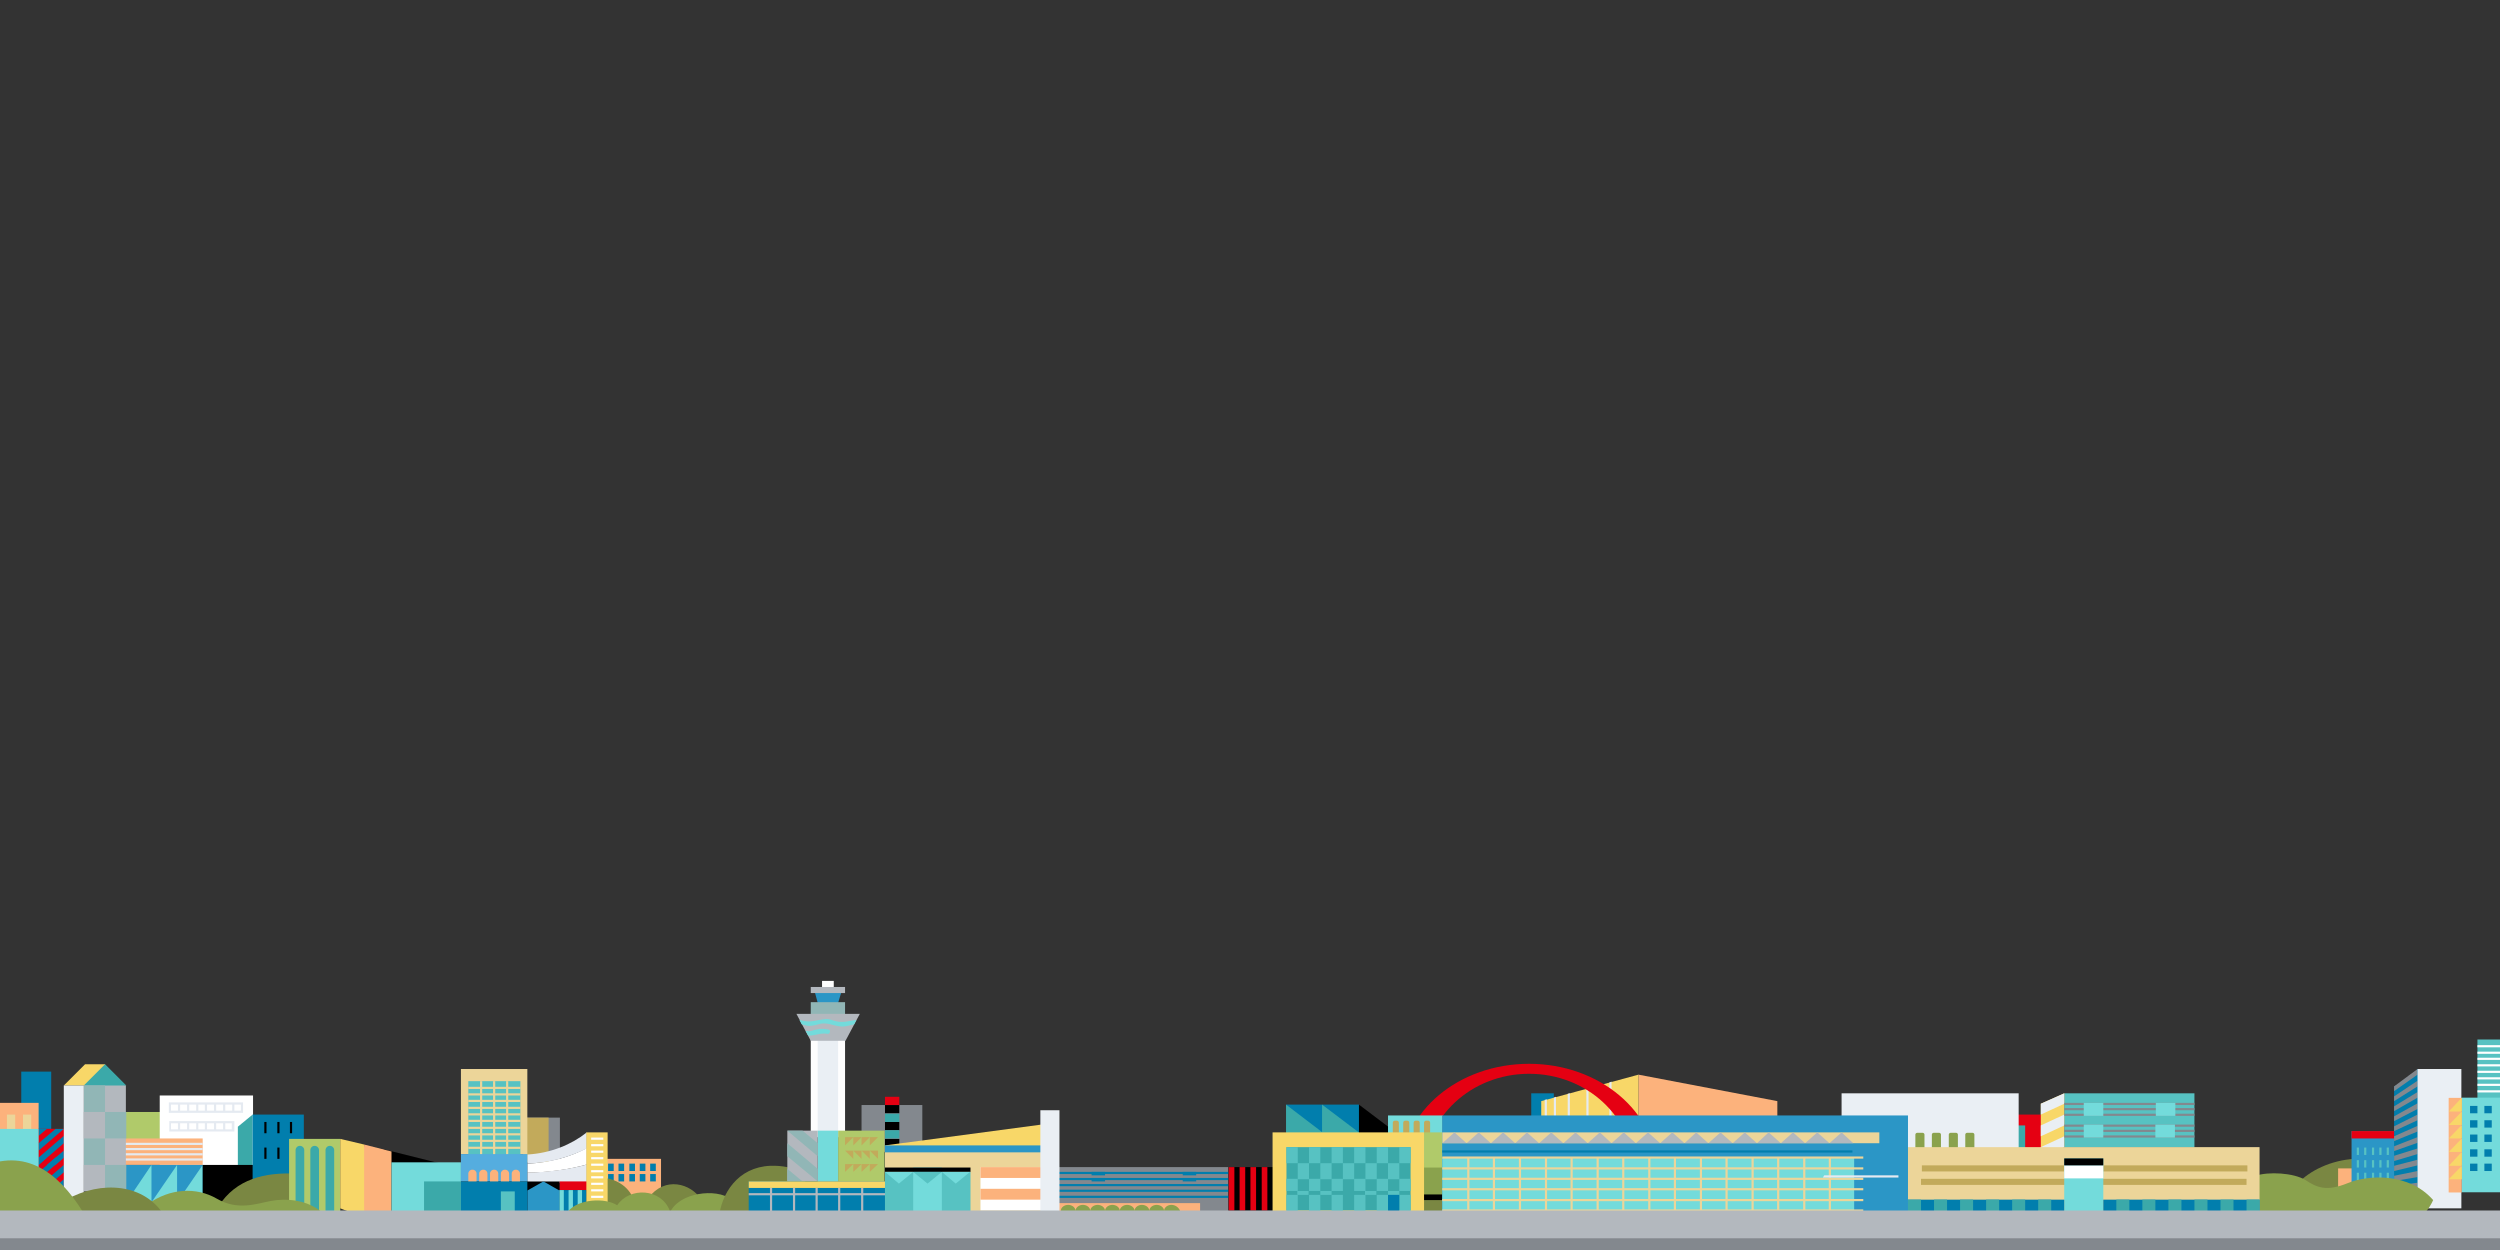 <?xml version="1.0" encoding="utf-8"?>
<!-- Generator: Adobe Illustrator 23.0.3, SVG Export Plug-In . SVG Version: 6.00 Build 0)  -->
<svg version="1.1" id="背景" xmlns="http://www.w3.org/2000/svg" xmlns:xlink="http://www.w3.org/1999/xlink" x="0px" y="0px"
	 viewBox="0 0 576 288" style="enable-background:new 0 0 576 288;" xml:space="preserve">
<rect x="0" y="0" width="576" height="288" fill="#333333" stroke="none"/>
<style type="text/css">
	.st0{fill:#57C2C2;}
	.st1{fill:#FFFFFF;}
	.st2{fill:#7A8742;}
	.st3{fill:#FCB27C;}
	.st4{fill:#2B96C6;}
	.st5{fill:#E50012;}
	.st6{fill:#017EAD;}
	.st7{fill:#83888E;}
	.st8{fill:#EAEFF4;}
	.st9{fill:#73DBDB;}
	.st10{fill:#8AA24D;}
	.st11{fill:#3BA9A9;}
	.st12{fill:#F8D768;}
	.st13{fill:#ECD599;}
	.st14{fill:#C2AA5B;}
	.st15{fill:#B0CA6A;}
	.st16{fill:#E5EAF1;}
	.st17{fill:#B3B8BE;}
	.st18{fill:#91B6B6;}
	.st19{fill:#55ADDF;}
	.st20{fill:#FEFEFE;}
	.st21{fill:none;stroke:#ECD599;stroke-width:0.5;stroke-miterlimit:10;}
	.st22{fill:none;stroke:#017EAD;stroke-width:0.5;stroke-miterlimit:10;}
</style>
<g>
	<rect x="570.8" y="239.5" class="st0" width="6.5" height="13.9"/>
	<g>
		<rect x="570.8" y="240.8" class="st1" width="7.8" height="0.5"/>
		<rect x="570.8" y="242.3" class="st1" width="7.8" height="0.5"/>
		<rect x="570.8" y="243.7" class="st1" width="7.8" height="0.5"/>
		<rect x="570.8" y="245.2" class="st1" width="7.8" height="0.5"/>
		<rect x="570.8" y="246.7" class="st1" width="7.8" height="0.5"/>
		<rect x="570.8" y="248.2" class="st1" width="7.8" height="0.5"/>
		<rect x="570.8" y="249.7" class="st1" width="7.8" height="0.5"/>
		<rect x="570.8" y="251.2" class="st1" width="7.8" height="0.5"/>
	</g>
	<path class="st2" d="M529.4,272.7c2.6-2.9,7.6-5.4,13.1-5.7c0.2,2.8,0.2,6.4,0.2,6.4l-8.1,1.9L529.4,272.7z"/>
	<rect x="538.7" y="269.2" class="st3" width="4" height="5.2"/>
	<rect x="541.8" y="260.6" class="st4" width="11.1" height="15.8"/>
	<rect x="541.8" y="260.6" class="st5" width="11.1" height="1.7"/>
	<g>
		<g>
			<rect x="543" y="264.4" class="st0" width="0.5" height="1.7"/>
			<rect x="544.7" y="264.4" class="st0" width="0.5" height="1.7"/>
			<rect x="546.5" y="264.4" class="st0" width="0.5" height="1.7"/>
			<rect x="548.2" y="264.4" class="st0" width="0.5" height="1.7"/>
			<rect x="549.9" y="264.4" class="st0" width="0.5" height="1.7"/>
		</g>
		<g>
			<rect x="543" y="267.3" class="st0" width="0.5" height="1.7"/>
			<rect x="544.7" y="267.3" class="st0" width="0.5" height="1.7"/>
			<rect x="546.5" y="267.3" class="st0" width="0.5" height="1.7"/>
			<rect x="548.2" y="267.3" class="st0" width="0.5" height="1.7"/>
			<rect x="549.9" y="267.3" class="st0" width="0.5" height="1.7"/>
		</g>
		<g>
			<rect x="543" y="270.2" class="st0" width="0.5" height="1.7"/>
			<rect x="544.7" y="270.2" class="st0" width="0.5" height="1.7"/>
			<rect x="546.5" y="270.2" class="st0" width="0.5" height="1.7"/>
			<rect x="548.2" y="270.2" class="st0" width="0.5" height="1.7"/>
			<rect x="549.9" y="270.2" class="st0" width="0.5" height="1.7"/>
		</g>
	</g>
	<polygon class="st6" points="551.6,250.3 551.6,272.1 557.2,275.8 559.1,273.4 557.9,247.3 557,246.3 554.7,248.9 	"/>
	<g>
		<polygon class="st7" points="557,247.6 551.6,251.4 551.6,250.3 557,246.3 		"/>
		<polygon class="st7" points="557,250.3 551.6,253.7 551.6,252.6 557,249 		"/>
		<polygon class="st7" points="557,252.9 551.6,256 551.6,254.9 557,251.6 		"/>
		<polygon class="st7" points="557,255.5 551.6,258.3 551.6,257.2 557,254.2 		"/>
		<polygon class="st7" points="557,258.1 551.6,260.6 551.6,259.5 557,256.8 		"/>
		<polygon class="st7" points="557,260.7 551.6,262.9 551.6,261.8 557,259.4 		"/>
		<polygon class="st7" points="557,263.3 551.6,265.2 551.6,264.1 557,262 		"/>
		<polygon class="st7" points="557,265.9 551.6,267.5 551.6,266.3 557,264.6 		"/>
		<polygon class="st7" points="557,268.5 551.6,269.8 551.6,268.6 557,267.2 		"/>
		<polygon class="st7" points="557,271.2 551.6,272.1 551.6,270.9 557,269.8 		"/>
		<polygon class="st7" points="557,273.8 551.6,274.4 551.6,273.2 557,272.5 		"/>
		<polygon class="st7" points="557,276.4 551.6,276.7 551.6,275.5 557,275.1 		"/>
		<polygon class="st7" points="557,279 551.6,279 551.6,277.8 557,277.7 		"/>
	</g>
	<rect x="557" y="246.3" class="st8" width="10.1" height="32.1"/>
	<rect x="567.2" y="252.9" class="st9" width="9.4" height="21.8"/>
	
		<rect x="564.2" y="252.9" transform="matrix(-1 -1.224647e-16 1.224647e-16 -1 1131.37 527.647)" class="st3" width="3" height="21.8"/>
	<g>
		<rect x="569.1" y="258.1" class="st6" width="1.7" height="1.7"/>
		<rect x="569.1" y="254.8" class="st6" width="1.7" height="1.7"/>
		<rect x="569.1" y="264.8" class="st6" width="1.7" height="1.7"/>
		<rect x="569.1" y="268.1" class="st6" width="1.7" height="1.7"/>
		<rect x="569.1" y="261.4" class="st6" width="1.7" height="1.7"/>
		<rect x="572.4" y="258.1" class="st6" width="1.7" height="1.7"/>
		<rect x="572.4" y="254.8" class="st6" width="1.7" height="1.7"/>
		<rect x="572.4" y="264.8" class="st6" width="1.7" height="1.7"/>
		<rect x="572.4" y="268.1" class="st6" width="1.7" height="1.7"/>
		<rect x="572.4" y="261.4" class="st6" width="1.7" height="1.7"/>
	</g>
	<path class="st10" d="M519.7,270.9c2.9-1,8.8-0.7,11.5,1c2.6,1.7,4.8,2.7,9.7,0.7c4.9-2,14.2-2.4,19.7,3.9
		c-1.9,4.2-4.8,4.9-4.8,4.9l-36.4-1.2L519.7,270.9z"/>
	<rect x="463.6" y="256.8" class="st5" width="7.5" height="8.6"/>
	<rect x="463.6" y="259.3" class="st11" width="3" height="6.1"/>
	<rect x="475.6" y="251.9" class="st0" width="30" height="12.5"/>
	<polygon class="st12" points="475.6,264.3 470.2,266.8 470.2,254.3 475.6,251.9 	"/>
	<g>
		<polygon class="st8" points="475.6,259.3 470.2,261.8 470.2,259.3 475.6,256.8 		"/>
		<polygon class="st8" points="475.6,264.3 470.2,266.8 470.2,264.3 475.6,261.8 		"/>
		<polygon class="st8" points="475.6,254.3 470.2,256.8 470.2,254.3 475.6,251.9 		"/>
	</g>
	<g>
		<rect x="475.6" y="254.1" class="st7" width="30" height="0.5"/>
		<rect x="475.6" y="256.6" class="st7" width="30" height="0.5"/>
		<rect x="475.6" y="259.1" class="st7" width="30" height="0.5"/>
		<rect x="475.6" y="261.6" class="st7" width="30" height="0.5"/>
		<rect x="475.6" y="255.3" class="st7" width="30" height="0.5"/>
		<rect x="475.6" y="260.3" class="st7" width="30" height="0.5"/>
	</g>
	<g>
		<rect x="480.1" y="254.1" class="st9" width="4.5" height="3"/>
		<rect x="480.1" y="259.1" class="st9" width="4.5" height="3"/>
		<rect x="496.7" y="254.1" class="st9" width="4.5" height="3"/>
		<rect x="496.6" y="259.1" class="st9" width="4.5" height="3"/>
	</g>
	<rect x="424.3" y="251.9" class="st8" width="40.8" height="18.4"/>
	<g>
		<path class="st10" d="M445.5,264.9h1.3c0.2,0,0.4-0.2,0.4-0.4v-3.1c0-0.2-0.2-0.4-0.4-0.4h-1.3c-0.2,0-0.4,0.2-0.4,0.4v3.1
			C445.1,264.7,445.3,264.9,445.5,264.9z"/>
		<path class="st10" d="M441.7,264.9h1.3c0.2,0,0.4-0.2,0.4-0.4v-3.1c0-0.2-0.2-0.4-0.4-0.4h-1.3c-0.2,0-0.4,0.2-0.4,0.4v3.1
			C441.2,264.7,441.4,264.9,441.7,264.9z"/>
		<path class="st10" d="M453.2,264.9h1.3c0.2,0,0.4-0.2,0.4-0.4v-3.1c0-0.2-0.2-0.4-0.4-0.4h-1.3c-0.2,0-0.4,0.2-0.4,0.4v3.1
			C452.8,264.7,453,264.9,453.2,264.9z"/>
		<path class="st10" d="M449.4,264.9h1.3c0.2,0,0.4-0.2,0.4-0.4v-3.1c0-0.2-0.2-0.4-0.4-0.4h-1.3c-0.2,0-0.4,0.2-0.4,0.4v3.1
			C448.9,264.7,449.1,264.9,449.4,264.9z"/>
	</g>
	<rect x="437.9" y="264.3" class="st13" width="82.7" height="15.1"/>
	<g>
		<rect x="442.8" y="268.5" class="st14" width="75" height="1.4"/>
		<rect x="442.6" y="271.6" class="st14" width="75" height="1.4"/>
	</g>
	<rect x="475.6" y="266.9" class="st9" width="9" height="13.5"/>
	<rect x="475.6" y="268.5" class="st1" width="9" height="3"/>
	<g>
		<rect x="439.6" y="276.4" class="st6" width="36" height="3"/>
		<rect x="484.6" y="276.4" class="st6" width="36" height="3"/>
	</g>
	<g>
		<rect x="439.6" y="276.4" class="st11" width="3" height="3"/>
		<rect x="445.6" y="276.4" class="st11" width="3" height="3"/>
		<rect x="451.6" y="276.4" class="st11" width="3" height="3"/>
		<rect x="457.6" y="276.4" class="st11" width="3" height="3"/>
		<rect x="463.6" y="276.4" class="st11" width="3" height="3"/>
		<rect x="469.6" y="276.4" class="st11" width="3" height="3"/>
		<rect x="487.6" y="276.4" class="st11" width="3" height="3"/>
		<rect x="493.6" y="276.4" class="st11" width="3" height="3"/>
		<rect x="499.6" y="276.4" class="st11" width="3" height="3"/>
		<rect x="505.6" y="276.4" class="st11" width="3" height="3"/>
		<rect x="511.6" y="276.4" class="st11" width="3" height="3"/>
		<rect x="517.6" y="276.4" class="st11" width="3" height="3"/>
	</g>
	<polygon class="st12" points="19.6,245.2 14.7,250.1 24.5,250.1 24.2,245.2 	"/>
	<polygon class="st11" points="24.2,245.2 19.3,250.1 24.2,251.1 29.1,250.1 	"/>
	<rect x="4.9" y="246.9" class="st6" width="6.9" height="13.7"/>
	<rect x="-0.5" y="254.1" class="st3" width="9.4" height="9"/>
	<g>
		<rect x="5.3" y="256.8" class="st13" width="1.9" height="3.9"/>
		<rect x="1.6" y="256.8" class="st13" width="1.9" height="3.9"/>
	</g>
	
		<rect x="8.9" y="260.1" transform="matrix(-1 -1.224647e-16 1.224647e-16 -1 26.411 534.58)" class="st5" width="8.7" height="14.4"/>
	<g>
		<g>
			<polygon class="st6" points="10.8,260.1 8.9,261.7 8.9,260.1 			"/>
			<polygon class="st6" points="12.8,260.1 14.7,260.1 8.9,265.1 8.9,263.4 			"/>
			<polygon class="st6" points="14.7,261.7 14.7,263.4 8.9,268.4 8.9,266.7 			"/>
			<polygon class="st6" points="14.7,265.1 14.7,266.7 12.8,268.4 10.8,268.4 			"/>
		</g>
		<g>
			<polygon class="st6" points="10.8,266.7 8.9,268.4 8.9,266.7 			"/>
			<polygon class="st6" points="12.8,266.7 14.7,266.7 8.9,271.7 8.9,270.1 			"/>
			<polygon class="st6" points="14.7,268.4 14.7,270.1 8.9,275.1 8.9,273.4 			"/>
			<polygon class="st6" points="14.7,271.7 14.7,273.4 12.8,275.1 10.8,275.1 			"/>
		</g>
	</g>
	<rect x="-0.5" y="260.1" class="st9" width="9.4" height="9"/>
	<rect x="28" y="256.2" class="st15" width="9.5" height="7.1"/>
	<rect x="36.8" y="252.4" class="st1" width="21.5" height="18"/>
	<rect x="24.2" y="262.3" class="st3" width="22.5" height="6.1"/>
	<g>
		<rect x="28.3" y="263.3" class="st16" width="18.4" height="0.5"/>
		<rect x="28.3" y="264.5" class="st16" width="18.4" height="0.5"/>
		<rect x="28.3" y="265.7" class="st16" width="18.4" height="0.5"/>
		<rect x="28.3" y="266.9" class="st16" width="18.4" height="0.5"/>
	</g>
	<polygon class="st11" points="54.8,269.8 58.2,269.8 58.2,256.8 54.8,259.6 	"/>
	<rect x="28" y="268.4" class="st4" width="18.8" height="9.6"/>
	<g>
		<polygon class="st9" points="40.8,268.4 34.9,277 40.8,277 		"/>
		<polygon class="st9" points="46.7,268.4 40.8,277 46.7,277 		"/>
		<polygon class="st9" points="34.9,268.4 29.1,277 34.9,277 		"/>
	</g>
	<rect x="46.7" y="268.4" width="12.6" height="9.6"/>
	<rect x="19.3" y="250.1" class="st17" width="9.7" height="24.4"/>
	<g>
		<rect x="19.3" y="250.1" class="st18" width="4.9" height="6.1"/>
		<rect x="24.2" y="256.2" class="st18" width="4.9" height="6.1"/>
		<rect x="19.3" y="262.3" class="st18" width="4.9" height="6.1"/>
		<rect x="24.2" y="268.4" class="st18" width="4.9" height="6.1"/>
	</g>
	<rect x="14.7" y="250.1" class="st8" width="4.6" height="27.2"/>
	<rect x="58.2" y="256.8" class="st6" width="11.8" height="17.8"/>
	<path class="st2" d="M50.3,278c4.1-6.5,10.9-7.9,17.8-7.6c0.6,7.6-1.5,11.5-1.5,11.5"/>
	<rect x="66.6" y="262.4" class="st15" width="11.8" height="16.8"/>
	<g>
		<path class="st11" d="M72.5,280.4L72.5,280.4c-0.5,0-1-0.4-1-1V265c0-0.5,0.4-1,1-1h0c0.5,0,1,0.4,1,1v14.4
			C73.5,280,73.1,280.4,72.5,280.4z"/>
		<path class="st11" d="M69.1,280.4L69.1,280.4c-0.5,0-1-0.4-1-1V265c0-0.5,0.4-1,1-1l0,0c0.5,0,1,0.4,1,1v14.4
			C70.1,280,69.6,280.4,69.1,280.4z"/>
		<path class="st11" d="M76,280.4L76,280.4c-0.5,0-1-0.4-1-1V265c0-0.5,0.4-1,1-1l0,0c0.5,0,1,0.4,1,1v14.4
			C76.9,280,76.5,280.4,76,280.4z"/>
	</g>
	<path class="st10" d="M34.1,277.4c5-3.6,11.1-4,15.9-1.2s9.2,1.1,12.4,0.5c3.2-0.6,8.5-0.5,12.2,3c-3.8,0.8-39.2,1.7-39.2,1.7
		L34.1,277.4z"/>
	<path class="st2" d="M15.3,276.4c8-4.5,18.1-3.8,22.7,3.9c-6.6,0.6-21.7,0-21.7,0l-1.1-3.2"/>
	<path class="st10" d="M-2.7,268.3c10.1-3.5,17.4,3.2,22.8,12.6c5.5,9.2-24.4,0-24.4,0L-2.7,268.3z"/>
	<polygon class="st12" points="78.4,262.4 78.4,278.4 83.7,280.5 88.4,279.6 83.9,263.7 	"/>
	<polygon points="102,268.2 88.4,264.8 88.4,279.6 100.5,277.3 	"/>
	<polygon class="st3" points="83.9,280.5 90.2,279.3 90.2,265.3 83.9,263.7 	"/>
	<rect x="90.2" y="267.8" class="st9" width="16" height="12.5"/>
	<g>
		<g>
			<rect x="63.9" y="258.5" width="0.5" height="2.6"/>
			<rect x="60.9" y="258.5" width="0.5" height="2.6"/>
			<rect x="66.8" y="258.5" width="0.5" height="2.6"/>
		</g>
		<g>
			<rect x="63.9" y="264.4" width="0.5" height="2.6"/>
			<rect x="60.9" y="264.4" width="0.5" height="2.6"/>
		</g>
	</g>
	<rect x="120.5" y="257.5" class="st7" width="8.5" height="10.3"/>
	<rect x="120.5" y="257.5" class="st14" width="5.9" height="10.3"/>
	<path class="st16" d="M121.5,272.5h13.7v-4.2c-3.9,1.1-8.6,1.7-13.7,1.9V272.5z"/>
	<path class="st1" d="M121.5,268.1v2.1c5.1-0.1,9.8-0.8,13.7-1.9v-3.8C131.3,266.6,126.6,267.9,121.5,268.1z"/>
	<path class="st16" d="M121.5,266v2.1c5.1-0.2,9.8-1.5,13.7-3.5v-3.7C131.7,263.7,126.9,265.7,121.5,266z"/>
	<rect x="106.2" y="246.3" class="st13" width="15.3" height="19.6"/>
	<rect x="107.9" y="249.1" class="st0" width="12" height="20.3"/>
	<rect x="106.2" y="265.9" class="st19" width="15.3" height="6.3"/>
	<g>
		<path class="st3" d="M113.9,274.3h-0.1c-0.5,0-0.9-0.4-0.9-0.9v-3c0-0.5,0.4-0.9,0.9-0.9h0.1c0.5,0,0.9,0.4,0.9,0.9v3
			C114.8,273.9,114.4,274.3,113.9,274.3z"/>
		<path class="st3" d="M108.9,274.3h-0.1c-0.5,0-0.9-0.4-0.9-0.9v-3c0-0.5,0.4-0.9,0.9-0.9h0.1c0.5,0,0.9,0.4,0.9,0.9v3
			C109.7,273.9,109.3,274.3,108.9,274.3z"/>
		<path class="st3" d="M118.9,274.3h-0.1c-0.5,0-0.9-0.4-0.9-0.9v-3c0-0.5,0.4-0.9,0.9-0.9h0.1c0.5,0,0.9,0.4,0.9,0.9v3
			C119.8,273.9,119.4,274.3,118.9,274.3z"/>
		<path class="st3" d="M111.4,274.3h-0.1c-0.5,0-0.9-0.4-0.9-0.9v-3c0-0.5,0.4-0.9,0.9-0.9h0.1c0.5,0,0.9,0.4,0.9,0.9v3
			C112.3,273.9,111.9,274.3,111.4,274.3z"/>
		<path class="st3" d="M116.4,274.3h-0.1c-0.5,0-0.9-0.4-0.9-0.9v-3c0-0.5,0.4-0.9,0.9-0.9h0.1c0.5,0,0.9,0.4,0.9,0.9v3
			C117.3,273.9,116.9,274.3,116.4,274.3z"/>
	</g>
	<rect x="97.7" y="272.2" class="st11" width="8.5" height="8.1"/>
	<rect x="128.9" y="272.2" class="st5" width="6.6" height="2"/>
	<rect x="121.5" y="272.2" transform="matrix(-1 -1.224647e-16 1.224647e-16 -1 250.406 552.517)" width="7.5" height="8.1"/>
	<polygon class="st4" points="121.5,280.3 128.9,280.3 128.9,274.3 125.2,272.2 121.5,274.3 	"/>
	<rect x="106.2" y="272.2" class="st6" width="15.3" height="8.1"/>
	<rect x="115.4" y="274.5" class="st0" width="3.2" height="5.8"/>
	<g>
		<rect x="128.9" y="274.2" class="st6" width="6.2" height="6.1"/>
		<rect x="128.9" y="274.2" class="st9" width="1" height="6.1"/>
		<rect x="131" y="274.2" class="st9" width="1" height="6.1"/>
		<rect x="133.1" y="274.2" class="st9" width="1" height="6.1"/>
	</g>
	<rect x="139.4" y="267" class="st3" width="12.9" height="11.9"/>
	<g>
		<g>
			<rect x="149.8" y="268.1" class="st6" width="1.3" height="1.7"/>
			<rect x="145" y="268.1" class="st6" width="1.3" height="1.7"/>
			<rect x="140.1" y="268.1" class="st6" width="1.3" height="1.7"/>
			<rect x="147.4" y="268.1" class="st6" width="1.3" height="1.7"/>
			<rect x="142.5" y="268.1" class="st6" width="1.3" height="1.7"/>
		</g>
		<g>
			<rect x="149.8" y="270.5" class="st6" width="1.3" height="1.7"/>
			<rect x="145" y="270.5" class="st6" width="1.3" height="1.7"/>
			<rect x="140.1" y="270.5" class="st6" width="1.3" height="1.7"/>
			<rect x="147.4" y="270.5" class="st6" width="1.3" height="1.7"/>
			<rect x="142.5" y="270.5" class="st6" width="1.3" height="1.7"/>
		</g>
	</g>
	<path class="st2" d="M161.5,276.3c-2.3-3.6-8.3-5.4-12.1-0.3c-2.6,0.3-2.1,2.8-3.7-0.3c-1.5-3.1-4.9-4.3-6.8-4.3
		c-0.4,2.3,0,6.4,0,6.4l4.8,0.9l10.6,1.1L161.5,276.3z"/>
	<rect x="135.1" y="260.9" class="st12" width="4.9" height="17.1"/>
	<rect x="198.5" y="254.6" class="st7" width="14" height="10.8"/>
	<g>
		<rect x="203.9" y="254.6" width="3.3" height="1.9"/>
		<rect x="203.9" y="258.5" width="3.3" height="1.9"/>
		<rect x="203.9" y="262.4" width="3.3" height="1.9"/>
	</g>
	<rect x="189.4" y="226" class="st20" width="2.7" height="1.7"/>
	<rect x="186.8" y="239.1" class="st20" width="7.9" height="22.9"/>
	<polygon class="st4" points="194,228.1 187.6,228.1 188.5,231.4 193,231.4 	"/>
	<rect x="186.8" y="230.9" class="st18" width="7.9" height="4.3"/>
	<rect x="186.8" y="227.4" class="st17" width="7.9" height="1.4"/>
	<rect x="188.4" y="239.1" class="st8" width="4.7" height="22.9"/>
	<polygon class="st17" points="198.1,233.6 183.5,233.6 186.8,239.8 194.8,239.8 	"/>
	<g>
		<g>
			<path class="st9" d="M197.3,235c-1.6,0.2-2.9,0.7-4.7,0.3c-0.9-0.2-1.4-0.6-2.4-0.5c-2.1,0.2-3.4,0.9-5.6,0.3
				c-0.1,0-0.3-0.1-0.4-0.1l0.5,1c0.4,0.1,0.7,0.2,1.1,0.3c1.1,0.2,2-0.1,3.1-0.4c1.8-0.4,3.2,0.5,4.9,0.6c1,0.1,2-0.3,3-0.5
				L197.3,235z"/>
		</g>
		<path class="st9" d="M190.9,237.2c-1-0.2-1.9-0.2-2.8,0c-0.6,0.1-1.1,0.4-1.7,0.4c-0.3,0-0.5-0.1-0.8-0.1l0.6,1.1
			c0.1,0,0.1,0,0.2,0c1.5,0,2.7-0.7,4.3-0.4C191.2,238.3,191.5,237.3,190.9,237.2z"/>
	</g>
	<path class="st10" d="M154.3,279.5c2-4.8,10.8-5.8,14.1-3.2c3.3,2.6,0,4.9,0,4.9L154.3,279.5z"/>
	<path class="st2" d="M165.6,280.9c0.5-5.9,4.4-12,11.9-12.3c5.8-0.2,8.5,2.4,8.5,2.4l-1.7,4.2l-12.7,6.3L165.6,280.9z"/>
	<path class="st10" d="M154.3,278.9c-2-5.1-9.2-5.5-12.1-1.2c-2.7-1.8-9-1.5-11.3,1.4c1.9,1,23,0.6,23,0.6L154.3,278.9z"/>
	<rect x="193.1" y="260.5" class="st15" width="10.7" height="12.3"/>
	<rect x="188.4" y="260.5" class="st9" width="4.7" height="12"/>
	<g>
		<g>
			<polygon class="st14" points="194.7,268.2 194.7,270 196.6,268.2 			"/>
			<polygon class="st14" points="196.6,268.2 196.6,270 198.5,268.2 			"/>
			<polygon class="st14" points="198.5,268.2 198.5,270 200.4,268.2 			"/>
			<polygon class="st14" points="200.4,268.2 200.4,270 202.3,268.2 			"/>
		</g>
		<g>
			<polygon class="st14" points="194.7,262 194.7,263.9 196.6,262 			"/>
			<polygon class="st14" points="196.6,262 196.6,263.9 198.5,262 			"/>
			<polygon class="st14" points="198.5,262 198.5,263.9 200.4,262 			"/>
			<polygon class="st14" points="200.4,262 200.4,263.9 202.3,262 			"/>
		</g>
		<g>
			<polygon class="st14" points="202.3,265.1 202.3,267 200.4,265.1 			"/>
			<polygon class="st14" points="200.4,265.1 200.4,267 198.5,265.1 			"/>
			<polygon class="st14" points="198.5,265.1 198.5,267 196.6,265.1 			"/>
			<polygon class="st14" points="196.6,265.1 196.6,267 194.7,265.1 			"/>
		</g>
	</g>
	<rect x="181.4" y="260.5" class="st17" width="7" height="11.7"/>
	<g>
		<polygon class="st18" points="184.9,272.2 181.4,269.3 181.4,272.2 		"/>
		<polygon class="st18" points="188.4,272.2 181.4,266.4 181.4,263.4 188.4,269.3 		"/>
		<polygon class="st18" points="181.4,260.5 188.4,266.4 188.4,263.4 184.9,260.5 		"/>
	</g>
	<rect x="172.5" y="272.2" class="st6" width="32.5" height="8.3"/>
	<rect x="172.5" y="272.2" class="st12" width="32.5" height="1.5"/>
	<g>
		<rect x="172.5" y="274.9" class="st17" width="32.5" height="0.5"/>
		<g>
			<rect x="187.9" y="273.7" class="st17" width="0.5" height="8.3"/>
			<rect x="182.7" y="273.7" class="st17" width="0.5" height="8.3"/>
			<path class="st17" d="M172.5,273.7"/>
			<rect x="177.4" y="273.7" class="st17" width="0.5" height="8.3"/>
			<rect x="198.4" y="273.7" class="st17" width="0.5" height="8.3"/>
			<rect x="193.1" y="273.7" class="st17" width="0.5" height="8.3"/>
		</g>
	</g>
	<polygon class="st12" points="203.9,263.9 240.7,259 240.2,264.7 204.5,264.7 	"/>
	<rect x="203.9" y="265.4" class="st13" width="36.3" height="14.1"/>
	<rect x="203.9" y="263.9" class="st4" width="36.3" height="1.6"/>
	<rect x="203.9" y="270" class="st0" width="19.7" height="10.3"/>
	<rect x="210.4" y="269" class="st9" width="6.6" height="11.3"/>
	<rect x="203.9" y="269" width="19.7" height="1"/>
	<polygon class="st9" points="203.9,270 207.1,272.7 210.4,270 	"/>
	<polygon class="st0" points="210.4,270 213.7,272.7 217,270 	"/>
	<polygon class="st9" points="217,270 220.2,272.7 223.5,270 	"/>
	<rect x="225.9" y="268.9" class="st1" width="14.3" height="10"/>
	<g>
		<rect x="225.9" y="273.9" class="st3" width="14.3" height="2.5"/>
		<rect x="225.9" y="268.9" class="st3" width="14.3" height="2.5"/>
	</g>
	<rect x="243.3" y="268.9" class="st7" width="39.7" height="10.6"/>
	<rect x="243.3" y="277.2" class="st3" width="33.2" height="2.5"/>
	<g>
		<rect x="243.3" y="270" class="st6" width="39.7" height="0.5"/>
		<rect x="243.3" y="271.4" class="st6" width="39.7" height="0.5"/>
		<rect x="243.3" y="272.8" class="st6" width="39.7" height="0.5"/>
		<rect x="243.3" y="274.1" class="st6" width="39.7" height="0.5"/>
		<rect x="243.3" y="275.5" class="st6" width="39.7" height="0.5"/>
	</g>
	<g>
		<rect x="251.5" y="270" class="st6" width="3.1" height="0.8"/>
		<rect x="272.5" y="270" class="st6" width="3.1" height="0.8"/>
		<rect x="251.5" y="271.4" class="st6" width="3.1" height="0.8"/>
		<rect x="272.5" y="271.4" class="st6" width="3.1" height="0.8"/>
	</g>
	<path class="st10" d="M269.9,277.6c-0.9,0-1.7,0.6-1.7,1.4c0-0.8-0.8-1.4-1.7-1.4c-0.9,0-1.7,0.6-1.7,1.4c0-0.8-0.8-1.4-1.7-1.4
		c-0.9,0-1.7,0.6-1.7,1.4c0-0.8-0.8-1.4-1.7-1.4s-1.7,0.6-1.7,1.4c0-0.8-0.8-1.4-1.7-1.4c-0.9,0-1.7,0.6-1.7,1.4
		c0-0.8-0.8-1.4-1.7-1.4c-0.9,0-1.7,0.6-1.7,1.4c0-0.8-0.8-1.4-1.7-1.4c-0.9,0-1.7,0.6-1.7,1.4c0-0.8-0.8-1.4-1.7-1.4
		c-0.9,0-1.7,0.6-1.7,1.4v1.4h27.5v-1.4C271.6,278.2,270.8,277.6,269.9,277.6z"/>
	<rect x="239.7" y="255.8" class="st8" width="4.4" height="25.1"/>
	<rect x="283.1" y="268.9" width="10.2" height="10"/>
	<g>
		<rect x="283.1" y="268.9" class="st5" width="1.3" height="10"/>
		<rect x="285.6" y="268.9" class="st5" width="1.3" height="10"/>
		<rect x="288.1" y="268.9" class="st5" width="1.3" height="10"/>
		<rect x="290.7" y="268.9" class="st5" width="1.3" height="10"/>
	</g>
	<polygon class="st6" points="296.3,254.5 313.1,254.5 314.5,258.2 314.2,262.4 301,261.9 297,257 	"/>
	<g>
		<polygon class="st11" points="308.1,263.5 296.3,263.5 296.3,254.5 		"/>
		<polygon class="st11" points="316.5,263.5 304.6,263.5 304.6,254.5 		"/>
		<polygon points="325,263.5 313.1,263.5 313.1,254.5 		"/>
	</g>
	<rect x="352.8" y="251.9" class="st6" width="5.2" height="6.4"/>
	<polygon class="st3" points="409.5,253.7 377.5,247.6 377.5,258.2 409.5,258.2 	"/>
	<polygon class="st12" points="355.1,253.7 377.5,247.6 377.5,258.2 355.1,258.2 	"/>
	<g>
		<polygon class="st16" points="358.5,252.7 358,252.9 358,258.2 358.5,258.2 		"/>
		<polygon class="st16" points="355.9,258.2 356.4,258.2 356.4,253.3 355.9,253.4 		"/>
		<polygon class="st16" points="371.3,249.2 370.8,249.4 370.8,258.2 371.3,258.2 		"/>
		<polygon class="st16" points="366,250.7 365.5,250.8 365.5,258.2 366,258.2 		"/>
		<polygon class="st16" points="361.7,251.9 361.2,252 361.2,258.2 361.7,258.2 		"/>
	</g>
	<path class="st5" d="M328.2,270.5c0-0.2,0-0.5,0-0.7c0-12.4,10.8-22.4,24.1-22.4s24.1,10,24.1,22.4c0,0.2,0,0.5,0,0.7h5.3
		c0-0.2,0-0.5,0-0.7c0-13.6-13.2-24.7-29.4-24.7c-16.2,0-29.4,11-29.4,24.7c0,0.2,0,0.5,0,0.7H328.2z"/>
	<rect x="319.8" y="257" class="st9" width="12.6" height="12.1"/>
	<rect x="319.8" y="268" class="st10" width="12.6" height="14.9"/>
	<rect x="319.8" y="275.2" width="12.6" height="7.6"/>
	<rect x="319.8" y="276.5" class="st2" width="12.6" height="6.4"/>
	<g>
		<path class="st14" d="M329,263.4h-0.4c-0.3,0-0.5-0.2-0.5-0.5v-4.2c0-0.3,0.2-0.5,0.5-0.5h0.4c0.3,0,0.5,0.2,0.5,0.5v4.2
			C329.5,263.2,329.3,263.4,329,263.4z"/>
		<path class="st14" d="M326.6,263.4h-0.4c-0.3,0-0.5-0.2-0.5-0.5v-4.2c0-0.3,0.2-0.5,0.5-0.5h0.4c0.3,0,0.5,0.2,0.5,0.5v4.2
			C327.1,263.2,326.9,263.4,326.6,263.4z"/>
		<path class="st14" d="M321.8,263.4h-0.4c-0.3,0-0.5-0.2-0.5-0.5v-4.2c0-0.3,0.2-0.5,0.5-0.5h0.4c0.3,0,0.5,0.2,0.5,0.5v4.2
			C322.3,263.2,322.1,263.4,321.8,263.4z"/>
		<path class="st14" d="M324.2,263.4h-0.4c-0.3,0-0.5-0.2-0.5-0.5v-4.2c0-0.3,0.2-0.5,0.5-0.5h0.4c0.3,0,0.5,0.2,0.5,0.5v4.2
			C324.7,263.2,324.5,263.4,324.2,263.4z"/>
	</g>
	<rect x="328.1" y="260.9" class="st15" width="4.2" height="8.1"/>
	<rect x="332.3" y="257" class="st4" width="107.3" height="25.8"/>
	<rect x="332.3" y="266.7" class="st9" width="94.9" height="16.1"/>
	<g>
		<line class="st21" x1="332.3" y1="266.7" x2="429.3" y2="266.7"/>
		<line class="st21" x1="332.3" y1="269.2" x2="429.3" y2="269.2"/>
		<line class="st21" x1="332.3" y1="271.6" x2="429.3" y2="271.6"/>
		<line class="st21" x1="332.3" y1="274" x2="429.3" y2="274"/>
		<line class="st21" x1="332.3" y1="276.5" x2="429.3" y2="276.5"/>
		<line class="st21" x1="332.3" y1="278.9" x2="429.3" y2="278.9"/>
	</g>
	<g>
		<path class="st21" d="M332.3,284.7"/>
		<path class="st21" d="M332.3,266.7"/>
		<line class="st21" x1="338.3" y1="266.7" x2="338.3" y2="284.7"/>
		<line class="st21" x1="344.2" y1="266.7" x2="344.2" y2="284.7"/>
		<line class="st21" x1="350.2" y1="266.7" x2="350.2" y2="284.7"/>
		<line class="st21" x1="356.2" y1="266.7" x2="356.2" y2="284.7"/>
		<line class="st21" x1="362.1" y1="266.7" x2="362.1" y2="284.7"/>
		<line class="st21" x1="368.1" y1="266.7" x2="368.1" y2="284.7"/>
		<line class="st21" x1="374" y1="266.7" x2="374" y2="284.7"/>
		<line class="st21" x1="380" y1="266.7" x2="380" y2="284.7"/>
		<line class="st21" x1="385.9" y1="266.7" x2="385.9" y2="284.7"/>
		<line class="st21" x1="391.9" y1="266.7" x2="391.9" y2="284.7"/>
		<line class="st21" x1="397.8" y1="266.7" x2="397.8" y2="284.7"/>
		<line class="st21" x1="403.8" y1="266.7" x2="403.8" y2="284.7"/>
		<line class="st21" x1="409.7" y1="266.7" x2="409.7" y2="284.7"/>
		<line class="st21" x1="415.7" y1="266.7" x2="415.7" y2="284.7"/>
		<line class="st21" x1="421.6" y1="266.7" x2="421.6" y2="284.7"/>
	</g>
	<line class="st22" x1="332.3" y1="265.3" x2="426.8" y2="265.3"/>
	<rect x="332.3" y="260.9" class="st13" width="100.7" height="2.5"/>
	<g>
		<polygon class="st17" points="332.3,263.4 335.1,260.9 337.9,263.4 		"/>
		<polygon class="st17" points="337.9,263.4 340.7,260.9 343.5,263.4 		"/>
		<polygon class="st17" points="343.5,263.4 346.3,260.9 349.1,263.4 		"/>
		<polygon class="st17" points="349.1,263.4 351.8,260.9 354.6,263.4 		"/>
		<polygon class="st17" points="354.6,263.4 357.4,260.9 360.2,263.4 		"/>
		<polygon class="st17" points="360.2,263.4 363,260.9 365.8,263.4 		"/>
		<polygon class="st17" points="365.8,263.4 368.6,260.9 371.3,263.4 		"/>
		<polygon class="st17" points="371.3,263.4 374.1,260.9 376.9,263.4 		"/>
		<polygon class="st17" points="376.9,263.4 379.7,260.9 382.5,263.4 		"/>
		<polygon class="st17" points="382.5,263.4 385.3,260.9 388.1,263.4 		"/>
		<polygon class="st17" points="388.1,263.4 390.8,260.9 393.6,263.4 		"/>
		<polygon class="st17" points="393.6,263.4 396.4,260.9 399.2,263.4 		"/>
		<polygon class="st17" points="399.2,263.4 402,260.9 404.8,263.4 		"/>
		<polygon class="st17" points="404.8,263.4 407.5,260.9 410.3,263.4 		"/>
		<polygon class="st17" points="410.3,263.4 413.1,260.9 415.9,263.4 		"/>
		<polygon class="st17" points="415.9,263.4 418.7,260.9 421.5,263.4 		"/>
		<polygon class="st17" points="421.5,263.4 424.3,260.9 427,263.4 		"/>
	</g>
	<rect x="293.2" y="260.9" class="st12" width="34.9" height="19.1"/>
	<rect x="296.4" y="264.3" class="st11" width="28.6" height="14.6"/>
	<g>
		<rect x="296.4" y="264.3" class="st0" width="2.6" height="3.7"/>
		<rect x="301.6" y="264.3" class="st0" width="2.6" height="3.7"/>
		<rect x="306.8" y="264.3" class="st0" width="2.6" height="3.7"/>
		<rect x="312" y="264.3" class="st0" width="2.6" height="3.7"/>
		<rect x="317.2" y="264.3" class="st0" width="2.6" height="3.7"/>
		<rect x="322.4" y="264.3" class="st0" width="2.6" height="3.7"/>
		<rect x="299" y="268" class="st0" width="2.6" height="3.7"/>
		<rect x="304.2" y="268" class="st0" width="2.6" height="3.7"/>
		<rect x="309.4" y="268" class="st0" width="2.6" height="3.7"/>
		<rect x="314.6" y="268" class="st0" width="2.6" height="3.7"/>
		<rect x="319.8" y="268" class="st0" width="2.6" height="3.7"/>
		<rect x="296.4" y="271.6" class="st0" width="2.6" height="2.8"/>
		<rect x="301.6" y="271.6" class="st0" width="2.6" height="2.8"/>
		<rect x="306.8" y="271.6" class="st0" width="2.6" height="2.8"/>
		<rect x="312" y="271.6" class="st0" width="2.6" height="2.8"/>
		<rect x="317.2" y="271.6" class="st0" width="2.6" height="2.8"/>
		<rect x="322.4" y="271.6" class="st0" width="2.6" height="2.8"/>
		<rect x="319.8" y="274.4" class="st0" width="2.6" height="0.9"/>
		<rect x="298.9" y="274.4" class="st0" width="2.6" height="0.9"/>
		<rect x="304.2" y="274.4" class="st0" width="2.6" height="0.9"/>
		<rect x="314.5" y="274.4" class="st0" width="2.6" height="0.9"/>
		<rect x="322.4" y="275.3" class="st0" width="2.6" height="3.7"/>
		<rect x="317.2" y="275.3" class="st0" width="2.6" height="3.7"/>
		<rect x="306.8" y="275.3" class="st0" width="2.6" height="3.7"/>
		<rect x="296.4" y="275.3" class="st0" width="2.6" height="3.7"/>
		<rect x="312" y="275.3" class="st0" width="2.6" height="3.7"/>
		<rect x="301.6" y="275.3" class="st0" width="2.6" height="3.7"/>
	</g>
	<rect x="319.8" y="275.3" class="st6" width="2.6" height="3.9"/>
	<rect x="-1.6" y="278.9" class="st17" width="578.8" height="9.3"/>
	<rect x="-1.6" y="285.3" class="st7" width="578.8" height="2.8"/>
	<rect x="203.9" y="252.7" class="st5" width="3.3" height="1.9"/>
	<g>
		<rect x="203.9" y="256.6" class="st11" width="3.3" height="1.9"/>
		<rect x="203.9" y="260.4" class="st11" width="3.3" height="1.9"/>
	</g>
	<g>
		<rect x="136.2" y="262.1" class="st20" width="2.8" height="0.5"/>
		<rect x="136.2" y="263.6" class="st20" width="2.8" height="0.5"/>
		<rect x="136.2" y="265.1" class="st20" width="2.8" height="0.5"/>
		<rect x="136.2" y="266.6" class="st20" width="2.8" height="0.5"/>
		<rect x="136.2" y="268.1" class="st20" width="2.8" height="0.5"/>
		<rect x="136.2" y="269.6" class="st20" width="2.8" height="0.5"/>
		<rect x="136.2" y="271" class="st20" width="2.8" height="0.5"/>
		<rect x="136.2" y="272.5" class="st20" width="2.8" height="0.5"/>
		<rect x="136.2" y="274" class="st20" width="2.8" height="0.5"/>
		<rect x="136.2" y="275.5" class="st20" width="2.8" height="0.5"/>
	</g>
	<g>
		<rect x="110.6" y="249.1" class="st13" width="0.5" height="16.8"/>
		<rect x="113.6" y="249.1" class="st13" width="0.5" height="16.8"/>
		<rect x="116.6" y="249.1" class="st13" width="0.5" height="16.8"/>
		<rect x="107.9" y="250.4" class="st13" width="12" height="0.5"/>
		<rect x="107.9" y="251.9" class="st13" width="12" height="0.5"/>
		<rect x="107.9" y="253.4" class="st13" width="12" height="0.5"/>
		<rect x="107.9" y="255" class="st13" width="12" height="0.5"/>
		<rect x="107.9" y="256.5" class="st13" width="12" height="0.5"/>
		<rect x="107.9" y="258" class="st13" width="12" height="0.5"/>
		<rect x="107.9" y="259.6" class="st13" width="12" height="0.5"/>
		<rect x="107.9" y="261.1" class="st13" width="12" height="0.5"/>
		<rect x="107.9" y="262.6" class="st13" width="12" height="0.5"/>
		<rect x="107.9" y="264.2" class="st13" width="12" height="0.5"/>
	</g>
	<g>
		<g>
			<path class="st16" d="M56,256.4H38.9V254H56V256.4z M39.4,255.9h16.1v-1.4H39.4V255.9z"/>
			<rect x="41" y="254.3" class="st16" width="0.5" height="1.9"/>
			<rect x="43.1" y="254.3" class="st16" width="0.5" height="1.9"/>
			<rect x="45.2" y="254.3" class="st16" width="0.5" height="1.9"/>
			<rect x="47.2" y="254.3" class="st16" width="0.5" height="1.9"/>
			<rect x="49.3" y="254.3" class="st16" width="0.5" height="1.9"/>
			<rect x="51.4" y="254.3" class="st16" width="0.5" height="1.9"/>
			<rect x="53.5" y="254.3" class="st16" width="0.5" height="1.9"/>
		</g>
		<g>
			<path class="st16" d="M54,260.7h-15v-2.4h15V260.7z M39.4,260.2h14v-1.4h-14V260.2z"/>
			<rect x="41" y="258.5" class="st16" width="0.5" height="1.9"/>
			<rect x="43.1" y="258.5" class="st16" width="0.5" height="1.9"/>
			<rect x="45.2" y="258.5" class="st16" width="0.5" height="1.9"/>
			<rect x="47.2" y="258.5" class="st16" width="0.5" height="1.9"/>
			<rect x="49.3" y="258.5" class="st16" width="0.5" height="1.9"/>
			<rect x="51.4" y="258.5" class="st16" width="0.5" height="1.9"/>
		</g>
	</g>
	<rect x="475.6" y="266.9" width="9" height="1.6"/>
	<g>
		<polygon class="st12" points="567.2,252.9 564.2,256.1 567.2,256.1 		"/>
		<polygon class="st12" points="567.2,256.1 564.2,259.2 567.2,259.2 		"/>
		<polygon class="st12" points="567.2,259.2 564.2,262.3 567.2,262.3 		"/>
		<polygon class="st12" points="567.2,262.3 564.2,265.4 567.2,265.4 		"/>
		<polygon class="st12" points="567.2,265.4 564.2,268.6 567.2,268.6 		"/>
		<polygon class="st12" points="567.2,268.6 564.2,271.7 567.2,271.7 		"/>
	</g>
	<polygon class="st16" points="437.4,271.3 420,271.3 420.3,270.8 437.4,270.8 	"/>
</g>
</svg>
